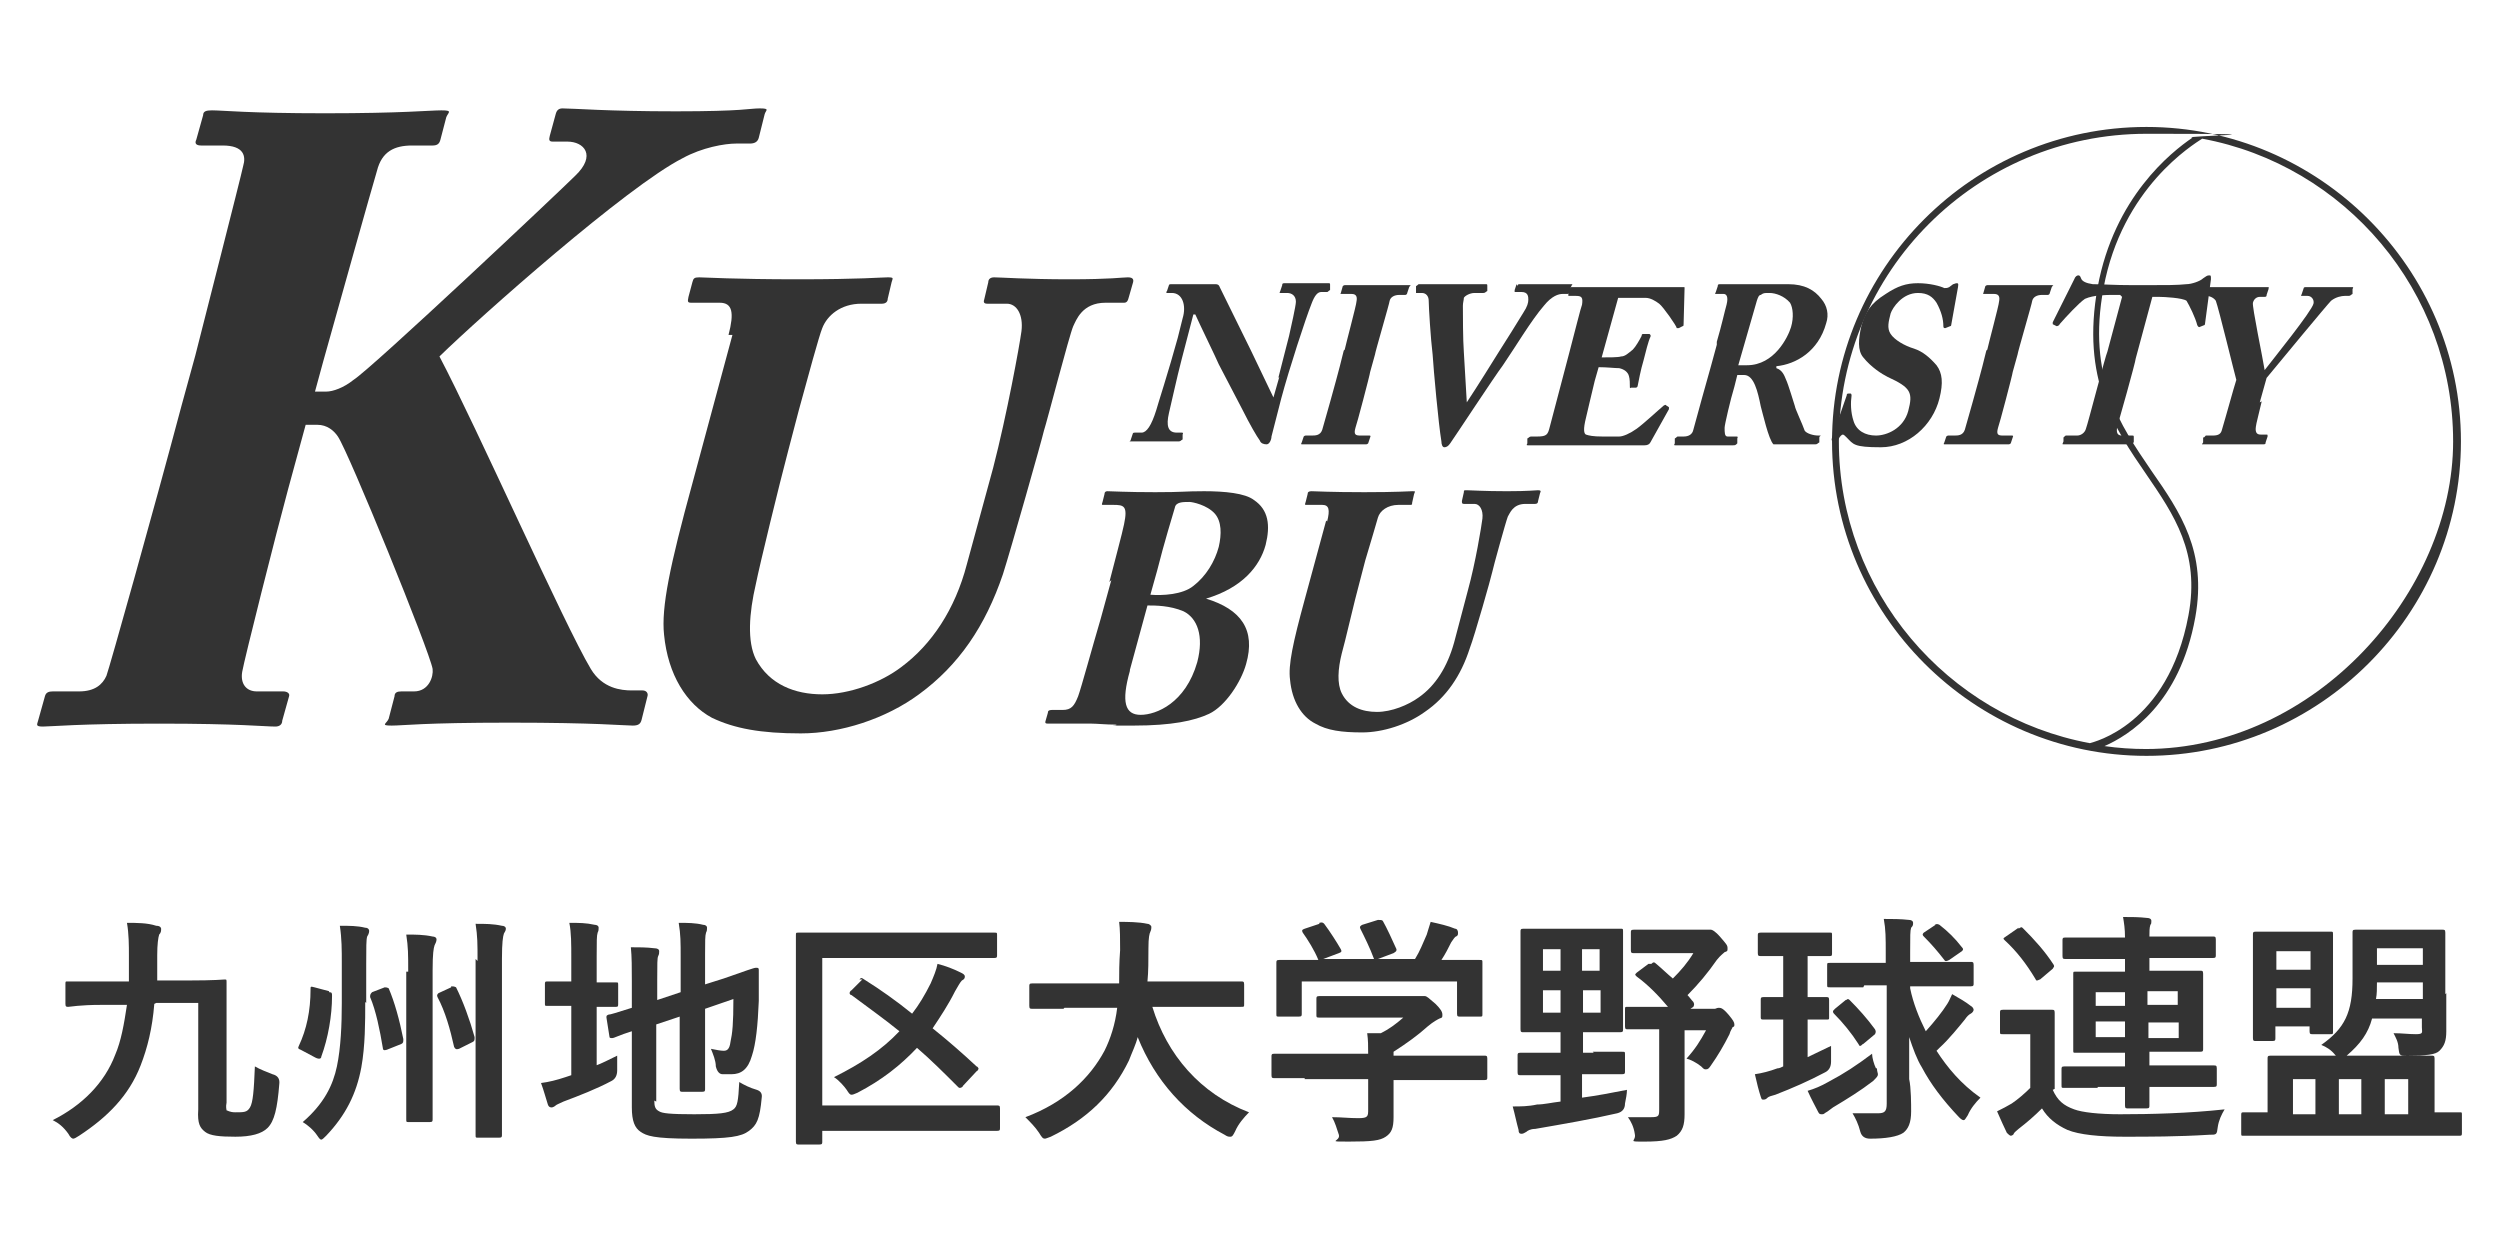 <?xml version="1.0" encoding="UTF-8"?>
<svg xmlns="http://www.w3.org/2000/svg" version="1.1" viewBox="0 0 256 128">
  <defs>
    <style>
      .st0 {
        fill: #333;
      }
    </style>
  </defs>
  <g>
    <path class="st0" d="M31.9,40.1h1.5c.7,0,1.8-.4,2.8-1.2,1.9-1.2,21.2-19.4,22.7-20.9,2.2-2.1.9-3.5-.8-3.5h-1.5c-.4,0-.4-.2-.3-.6l.6-2.2c.1-.4.3-.6.7-.6,1.1,0,4.6.3,11.6.3s7.5-.3,8.6-.3.6.2.5.6l-.6,2.4c-.1.4-.4.6-.9.6h-1.4c-1.2,0-3.5.4-5.5,1.5-5.7,2.9-20.7,16.2-24.9,20.3,3.8,7.2,12.8,27.5,15.5,32,1.2,2,3.1,2.2,4.2,2.2h1.1c.4,0,.6.3.5.6l-.6,2.4c-.1.4-.3.6-.9.6-.9,0-3.7-.3-12.6-.3s-10.9.3-12.1.3-.5-.2-.3-.7l.6-2.3c0-.4.3-.5.7-.5h1.3c1.5,0,2-1.5,1.9-2.3-.3-1.8-8.6-22.2-9.7-23.8-.4-.6-1.1-1.2-2.1-1.2h-1.2l-1.8,6.6c-1.2,4.4-4.5,17.5-4.7,18.7-.2,1.2.4,2,1.5,2h2.7c.4,0,.7.2.6.5l-.7,2.5c0,.4-.3.6-.7.6-1.1,0-3.7-.3-11.9-.3s-11.1.3-11.9.3-.6-.2-.5-.6l.7-2.5c.1-.4.4-.5.8-.5h2.7c1.6,0,2.4-.7,2.8-1.6.3-.8,4.8-16.8,7.7-27.7l1.4-5.1c.4-1.6,4.7-18.4,4.9-19.4.3-1,.1-2.1-2.1-2.1h-2.2c-.5,0-.7-.2-.5-.6l.7-2.5c0-.4.3-.5.9-.5,1.1,0,3.7.3,11.6.3s10.7-.3,11.9-.3.7.2.5.7l-.6,2.3c-.1.4-.3.6-.8.6h-2.1c-1.8,0-3.1.6-3.6,2.6-.4,1.3-4.3,15.2-5.5,19.5,0,0-.9,3.3-.9,3.3Z"/>
    <path class="st0" d="M74.6,34.3c.6-2.3.4-3.3-.9-3.3h-2.9c-.4,0-.4-.1-.3-.6l.4-1.5c.1-.4.2-.5.7-.5s3.6.2,10.1.2,8.5-.2,9.2-.2.5.1.4.5l-.4,1.7c0,.3-.2.5-.6.5h-2.1c-2.1,0-3.5,1.2-4,2.5-.3.7-1.5,5.1-2.4,8.4l-1.1,4.2c-.9,3.4-2.9,11.6-3.3,13.6-.7,3-.9,5.9,0,7.7,1.4,2.6,4,3.6,6.8,3.6s6-1.2,8.1-2.8c3.1-2.3,5.5-5.9,6.7-10.5l2.7-9.9c1.4-5.4,2.7-12.5,2.9-14,.2-1.7-.5-2.8-1.5-2.8h-2c-.4,0-.4-.2-.3-.5l.4-1.7c0-.3.2-.5.6-.5.6,0,3.4.2,7.7.2s5.4-.2,6-.2.6.3.5.6l-.4,1.4c-.1.4-.2.6-.5.6h-1.9c-2.4,0-3,1.8-3.3,2.4-.4.9-2.7,9.8-3,10.7-.2.9-3.4,12.2-4.2,14.7-1.8,5.3-4.5,9.3-8.6,12.3-3.4,2.5-8,4-12.1,4s-6.8-.5-9.1-1.6c-2.6-1.4-4.5-4.4-4.9-8.5-.3-2.8.6-7.1,2.9-15.5,0,0,4.1-15.2,4.1-15.2Z"/>
    <path class="st0" d="M135.9,53.4c.3-1.2.2-1.7-.5-1.7h-1.6c-.2,0-.2,0-.1-.3l.2-.8c0-.2.1-.3.4-.3s1.9.1,5.4.1,4.5-.1,4.9-.1.3,0,.2.3l-.2.9c0,.2,0,.2-.3.2h-1.1c-1.1,0-1.9.6-2.1,1.3-.1.4-.8,2.7-1.3,4.4l-.6,2.3c-.5,1.8-1.5,6.2-1.8,7.2-.4,1.6-.5,3.1,0,4.1.7,1.4,2.1,1.9,3.6,1.9s3.2-.7,4.3-1.5c1.7-1.2,2.9-3.1,3.6-5.6l1.4-5.3c.8-2.9,1.4-6.6,1.5-7.4.1-.9-.3-1.5-.8-1.5h-1.1c-.2,0-.2-.1-.2-.3l.2-.9c0-.2,0-.2.3-.2.3,0,1.8.1,4.1.1s2.9-.1,3.2-.1.3.1.2.3l-.2.8c0,.2-.1.3-.3.3h-1c-1.3,0-1.6,1-1.8,1.3-.2.5-1.5,5.2-1.6,5.7-.1.5-1.8,6.5-2.3,7.8-.9,2.8-2.4,5-4.6,6.5-1.8,1.3-4.3,2.1-6.4,2.1s-3.6-.2-4.8-.9c-1.4-.7-2.4-2.3-2.6-4.5-.2-1.5.3-3.8,1.5-8.2,0,0,2.2-8.1,2.2-8.1Z"/>
    <path class="st0" d="M113.6,59.6c.3-1.2,1.4-5.3,1.5-5.9.4-1.9,0-2-1.1-2h-1c-.2,0-.2,0-.1-.3l.2-.8c0-.2.1-.3.3-.3.4,0,1.9.1,4.9.1s2.9-.1,5-.1,4.2.2,5.1.9c1.5,1,1.7,2.6,1.2,4.6-.6,2.2-2.4,4.4-6.1,5.5h0c3.6,1.1,5.1,3.2,4.1,6.7-.5,1.8-2.1,4.3-3.8,5.1-1.5.7-3.8,1.2-7.7,1.2s-1.1,0-1.9-.1c-.9,0-1.9-.1-2.4-.1-1.6,0-2.6,0-3.3,0-.7,0-1,0-1.2,0-.3,0-.3-.1-.2-.4l.2-.7c0-.2.1-.3.4-.3h1.1c.9,0,1.2-.4,1.6-1.4.3-.8,1.5-5.2,2.3-7.9,0,0,1.1-4,1.1-4ZM115.7,68.7c-.9,3.2-.5,4.5,1.1,4.5s4.6-1.2,5.8-5.4c.7-2.7,0-4.5-1.4-5.2-1.4-.6-2.9-.6-3.7-.6l-1.8,6.6ZM117.8,60.9c1.2.1,3.3,0,4.4-.9,1.3-1,2.2-2.5,2.6-4,.3-1.3.3-2.6-.4-3.4-.8-.9-2.3-1.2-2.6-1.2-.7,0-1.4,0-1.5.6-.2.7-1.1,3.6-1.8,6.4,0,0-.7,2.5-.7,2.5Z"/>
    <path class="st0" d="M130.9,38.7c.5-2,.8-3.1,1.1-4.3.2-.9.7-3.1.7-3.5,0-.6-.4-.9-.9-.9h-.7c-.1,0-.1,0,0-.2l.2-.6c0-.1,0-.2.2-.2s.9,0,2.5,0,1.8,0,2,0,.2,0,.2.2v.5c-.2.1-.2.2-.3.2h-.6c-.4,0-.7.4-1,1.2-.6,1.5-2.3,6.7-3.1,9.7l-1,3.9c0,.3-.2.8-.5.8s-.6-.1-.7-.4c-.3-.4-1-1.6-1.8-3.2l-2.4-4.6c-.2-.5-2.1-4.4-2.4-5.1h-.2l-1.2,4.6c-.5,1.9-1.1,4.7-1.3,5.5-.3,1.3-.1,2,.8,2h.5c.1,0,.2,0,.1.2v.5c-.2.1-.2.2-.4.2-.2,0-1.5,0-2.5,0s-2.1,0-2.4,0,0,0,0-.2l.2-.6c0,0,0-.1.2-.1h.7c.5,0,1-.7,1.5-2.3.1-.4,1.3-4.1,2.2-7.4l.5-2c.4-1.3,0-2.6-1.1-2.6h-.5c-.1,0-.1-.1,0-.2l.2-.6c0,0,0-.1.2-.1s.3,0,.7,0c.4,0,1.1,0,2.2,0s1.4,0,1.6,0,.4,0,.5.3l3.2,6.5,2.3,4.8h0l.6-2.1h0Z"/>
    <path class="st0" d="M137.7,35.8c.1-.5,1.2-4.6,1.2-4.9.1-.5,0-.8-.5-.8h-1c-.1,0-.2,0-.1-.1l.2-.7c0,0,.1-.1.2-.1.3,0,1.3,0,3.4,0s2.9,0,3.2,0,.1,0,0,.2l-.2.6c0,.1-.1.2-.2.2h-.6c-.5,0-.9.2-1,.6,0,.2-1.5,5.3-1.5,5.5l-.5,1.8c0,.2-1.4,5.5-1.5,5.7-.2.7,0,.8.5.8h.9c.1,0,.2,0,.1.2l-.2.6c0,0-.1.1-.2.1-.3,0-1.1,0-3.1,0s-3.2,0-3.4,0-.2,0-.1-.2l.2-.6c0,0,.1-.1.2-.1h.6c.4,0,.9,0,1.1-.6.1-.3,1.5-5.3,1.8-6.5,0,0,.4-1.6.4-1.6Z"/>
    <path class="st0" d="M155.4,29.3c0-.1,0-.2.2-.2.2,0,1.1,0,2.6,0s2.5,0,2.7,0,.1,0,0,.2l-.2.6c0,0,0,.2-.2.2h-.5c-.4,0-1.1.2-1.9,1.2-1.3,1.5-2.9,4.2-4.2,6.1-.9,1.2-4.9,7.3-5.4,8-.2.3-.4.4-.6.4s-.3-.3-.3-.6c-.3-1.8-.8-7.3-.9-8.9-.2-1.6-.4-4.9-.4-5.5,0-.5-.3-.8-.7-.8h-.6c0,0,0-.1,0-.2v-.5c.2-.1.2-.2.3-.2.2,0,.9,0,3.4,0s3.2,0,3.4,0,.2,0,.2.2v.5c-.2.1-.2.2-.4.2h-.9c-.5,0-1,.3-1.1.5,0,.2-.1.5-.1.8,0,.8,0,3.5.1,4.8l.3,5.1h0c1-1.5,2.8-4.4,3.3-5.2.7-1.1,1.9-3,2.5-4,.4-.6.5-1,.5-1.3,0-.3,0-.8-.7-.8h-.7c0,0,0,0,0-.2,0,0,.2-.6.2-.6Z"/>
    <path class="st0" d="M163.8,36.6c1,0,1.9,0,2.2-.1.4,0,.7-.3,1.2-.7.3-.3.7-1,.9-1.4,0-.2.1-.2.2-.2h.6c0,0,.2.1.1.3-.2.4-.5,1.6-.7,2.4-.3,1-.5,2.1-.6,2.6,0,.1-.1.2-.2.2h-.5c0,.1-.1,0-.1,0,0-.4,0-.9-.1-1.2-.1-.4-.5-.7-1-.8-.5,0-1.2-.1-2.1-.1l-.4,1.4c-.3,1.2-.8,3.4-.9,3.8-.3,1.2-.2,1.6,0,1.7.3.1.7.2,1.7.2s1.3,0,1.7,0c.4,0,1.1-.3,1.8-.8.7-.5,2.2-1.9,2.8-2.4.1,0,.2-.1.2,0l.3.2c0,0,0,.1,0,.2l-1.9,3.4c-.1.2-.3.3-.6.3s-.6,0-1.9,0c-1.4,0-3.6,0-7.3,0s-1.4,0-1.8,0c-.5,0-.7,0-.9,0s-.2,0-.1-.2v-.5c.2-.1.2-.2.4-.2h.6c1,0,1.1-.2,1.3-1l2-7.6c.5-1.9,1.2-4.7,1.3-4.9.1-.7,0-.9-.6-.9h-.8c0,0,0,0,0-.2v-.5c.2,0,.2-.2.3-.2.5,0,1.2,0,3.1,0h7.5c.3,0,.8,0,.9,0s.1,0,.1.1c0,.3-.1,3.4-.1,3.7,0,.1,0,.2-.1.2l-.4.2c0,0-.2,0-.2,0,0-.2-1.4-2.2-1.8-2.5-.4-.3-.9-.6-1.4-.6h-2.8c0,0-1.8,6.5-1.8,6.5Z"/>
    <path class="st0" d="M175.8,35c.5-1.7.8-3.1,1-3.8.2-.8,0-1.1-.3-1.1h-.8c-.1,0-.1,0,0-.2l.2-.6c0-.1,0-.2.2-.2.2,0,.8,0,3.1,0s3.1,0,3.9,0c1.7,0,2.7.6,3.4,1.5.6.7.8,1.6.5,2.5-.8,2.9-3.1,4.2-5.1,4.4v.2c.6.2.8.7,1,1.2.2.4.8,2.4.9,2.7,0,.2.8,1.9,1,2.5.2.3.9.5,1.4.5s.1,0,.1.2v.5c-.2.1-.2.2-.4.2s-.7,0-2.3,0-1.4,0-2,0c-.5-.5-1.1-3.2-1.3-3.9-.3-1.5-.7-3.2-1.7-3.2h-.7l-.3,1.2c-.4,1.3-1,3.9-1,4.2,0,.5,0,.9.3.9h.9c.1,0,.2,0,.1.2v.5c-.2.2-.2.2-.5.2s-.5,0-2.8,0-2.8,0-3,0-.2,0-.1-.2v-.5c.2-.1.2-.2.3-.2h.6c.5,0,.9-.2,1-.7.6-2.2,1.2-4.4,1.8-6.5,0,0,.6-2.2.6-2.2ZM178.1,37.4c.4,0,.7,0,.8,0,2.8,0,4.2-2.9,4.5-3.9.3-1,.2-2-.1-2.5-.6-.7-1.5-1-2.1-1s-.6,0-.9.2c-.2,0-.3.3-.4.6,0,0-1.9,6.6-1.9,6.6Z"/>
    <path class="st0" d="M189.5,40.3c0,0,.1,0,.1.2-.1.7-.1,1.7.2,2.6.3,1,1.2,1.5,2.3,1.5s2.8-.7,3.3-2.5c.5-1.9.3-2.4-2.1-3.5-.6-.3-1.7-1-2.5-2-.6-.7-.5-1.9-.2-3.2.4-1.4.9-2.3,2.5-3.3,1.2-.8,2.1-1.1,3.3-1.1s2.3.3,2.7.5c.2,0,.3,0,.5-.1l.4-.3c.1,0,.2-.1.4-.1s.1.3.1.4l-.7,3.9c0,0,0,.1-.1.1l-.5.2c-.1,0-.2,0-.2-.2,0-.7-.2-1.5-.7-2.4-.4-.6-.9-1-1.9-1-1.6,0-2.6,1.5-2.8,2.1-.2.8-.4,1.5,0,2.1.4.6,1.4,1.2,2.4,1.5.9.3,1.6.9,2.3,1.7.6.8.7,1.8.3,3.4-.7,2.8-3.2,5-6,5s-2.8-.3-3.5-1c-.2-.2-.3-.3-.4-.3s-.3.2-.4.4c-.2.3-.3.3-.5.3-.2,0-.3-.1-.2-.4l1.5-4.3c0-.2.1-.2.2-.2,0,0,.5,0,.5,0Z"/>
    <path class="st0" d="M203.5,35.8c.1-.5,1.2-4.6,1.2-4.9.1-.5,0-.8-.5-.8h-1c-.1,0-.2,0-.1-.1l.2-.7c0,0,.1-.1.2-.1.3,0,1.3,0,3.4,0s2.9,0,3.2,0,.1,0,0,.2l-.2.6c0,.1-.1.2-.2.2h-.6c-.5,0-.9.2-1,.6,0,.2-1.5,5.3-1.5,5.5l-.5,1.8c0,.2-1.4,5.5-1.5,5.7-.2.7,0,.8.5.8h.9c.1,0,.2,0,.1.2l-.2.6c0,0-.1.1-.2.1-.3,0-1.1,0-3.1,0s-3.2,0-3.4,0-.2,0-.1-.2l.2-.6c0,0,.1-.1.2-.1h.6c.4,0,.9,0,1.1-.6.1-.3,1.5-5.3,1.8-6.5l.4-1.6Z"/>
    <path class="st0" d="M217.1,30.2h-.7c-.7,0-2,0-2.9.4-.6.4-1.9,1.8-2.6,2.6,0,.1-.2.2-.3.2l-.4-.2c0,0,0-.1,0-.2.5-1,2-4,2.2-4.4.1-.3.3-.4.4-.4s.2,0,.3.3c.1.3.5.5,1.2.6,1.1,0,2,.1,4.2.1h1.2c2.3,0,3.2,0,4.2-.1.5,0,1.4-.3,1.7-.6.3-.2.4-.3.6-.3s.2,0,.2.4l-.6,4.5c0,0,0,.2-.1.2l-.5.2c0,0-.1,0-.2-.2-.2-.8-.8-2-1.1-2.5-.4-.3-2.3-.4-2.8-.4h-.7l-1.7,6.3c0,.3-1.8,6.7-1.9,7-.1.6,0,.9.5.9h1c.2,0,.2,0,.2.2v.5c-.2.1-.2.2-.4.2s-.9,0-3.2,0-3.2,0-3.5,0-.2,0-.1-.3v-.4c.2-.2.2-.2.3-.2h1.1c.4,0,.8-.3.9-.7.2-.5,2-7.5,2.2-7.9,0,0,1.5-5.6,1.5-5.6Z"/>
    <path class="st0" d="M231.6,41.1c-.2.9-.6,2.4-.6,2.6-.1.7.2.8.5.8h.6c.1,0,.1,0,.1.2l-.2.6c0,.1,0,.2-.2.2-.3,0-1.1,0-3.1,0s-2.9,0-3.1,0-.1,0,0-.2v-.5c.2,0,.2-.2.3-.2h.7c.6,0,.8-.2.9-.5.1-.3.6-2.1,1.2-4.2l.3-1c-.2-.7-1.8-7.3-2.1-8.1-.2-.3-.6-.5-1-.5h-.3c-.1,0-.1,0-.1-.2l.2-.6c0,0,0-.1.2-.1.2,0,1.2,0,3.1,0s3,0,3.2,0,.1,0,.1.2l-.2.6c0,.1,0,.2-.2.2h-.5c-.3,0-.6.2-.7.6-.1.4,1,5.6,1.2,6.9,1-1.3,4.8-6,5-6.8.1-.4-.2-.8-.6-.8h-.6c-.1,0-.1,0,0-.2l.2-.6c0,0,0-.1.2-.1.2,0,1.1,0,2.6,0s1.9,0,2.1,0,.2,0,.1.2v.5c-.2.1-.2.2-.4.2h-.4c-.3,0-.9.1-1.4.5-.4.4-5.2,6.2-6.6,7.9l-.7,2.5Z"/>
    <path class="st0" d="M219.8,13c-17.8,0-32.2,14.5-32.2,32.2s14.5,32.2,32.2,32.2,32.2-14.5,32.2-32.2-14.5-32.2-32.2-32.2ZM188.3,45.2c0-17.4,14.1-31.5,31.5-31.5s3.2.2,4.7.4c-2.2,1.5-8,6.1-9.7,15.3-1.7,9.4,1.7,14.4,5,19.2,2.8,4.1,5.5,8,4.3,14.4-2.1,11.3-9.8,13-10.1,13.1-14.6-2.7-25.7-15.6-25.7-30.9ZM219.8,76.7c-1.5,0-2.9-.1-4.3-.3,2.5-1.1,7.7-4.3,9.3-13.2,1.2-6.7-1.5-10.7-4.5-15-3.2-4.7-6.6-9.6-4.9-18.7,1.9-10.3,9.2-14.7,10.1-15.3,14.6,2.7,25.7,15.6,25.7,31s-14.1,31.5-31.5,31.5Z"/>
  </g>
  <g>
    <path class="st0" d="M15.8,102.8c-.2,2.5-.7,4.5-1.4,6.3-1.2,3.1-3.4,5.3-6.3,7.2-.3.2-.5.3-.6.3s-.3-.1-.5-.5c-.5-.7-1-1.1-1.6-1.4,3-1.5,5.3-3.8,6.4-6.7.6-1.4.9-3.1,1.2-5.1h-2.6c-2.3,0-3.2.2-3.4.2s-.3,0-.3-.3v-2c0-.3,0-.3.2-.3s1.1,0,3.4,0h2.9c0-.9,0-1.8,0-2.7s0-2.2-.2-3.3c1,0,2.1,0,3,.3.4,0,.5.2.5.3,0,.2,0,.4-.2.6-.1.3-.2,1-.2,2.1,0,.9,0,1.8,0,2.6h3.2c2.7,0,3.6-.1,3.7-.1.2,0,.2,0,.2.3,0,.7,0,1.6,0,2.4v9.9c-.1.5,0,.7,0,.8.1,0,.3.2.9.2.9,0,1.2,0,1.5-.5.3-.5.4-1.7.5-4.2.5.3,1.3.6,1.8.8q.8.2.7,1c-.2,2.5-.5,3.8-1.2,4.5-.6.6-1.7.9-3.3.9s-2.6-.1-3.1-.5c-.5-.4-.8-.8-.7-2.3v-10.9c.1,0-4.3,0-4.3,0Z"/>
    <path class="st0" d="M33.7,101.6c.3,0,.3.1.3.4,0,2-.4,4.3-1.1,6.2,0,.2-.2.3-.6.1l-1.5-.8c-.3-.1-.3-.2-.2-.4.8-1.7,1.2-3.6,1.2-5.8,0-.3,0-.3.4-.2l1.5.4ZM37.4,102.6c0,2,0,4.5-.4,6.7-.5,2.7-1.6,4.9-3.6,7-.2.2-.4.4-.5.4s-.2-.1-.4-.4c-.4-.6-1-1.1-1.5-1.4,2.2-1.9,3.1-3.8,3.5-5.7.4-1.9.5-4.3.5-6.5v-4.1c0-1.3,0-2.5-.2-3.8,1,0,1.8,0,2.6.2.3,0,.4.2.4.3s0,.3-.2.6c-.1.3-.1,1.1-.1,2.8v4ZM39.3,101.1c.2,0,.3,0,.5.1.6,1.4,1.1,3.2,1.5,5.2,0,.3,0,.4-.2.5l-1.5.6c-.3.1-.4,0-.4-.2-.3-1.8-.7-3.8-1.3-5.2,0-.2,0-.3.2-.5l1.3-.5ZM41.8,99.5c0-1.8,0-2.5-.2-3.8.9,0,1.8,0,2.7.2.2,0,.4.1.4.3,0,.2-.1.4-.2.6-.1.3-.2.8-.2,2.6v11.3c0,2.5,0,3.7,0,3.9,0,.2,0,.3-.3.3h-2.1c-.3,0-.3,0-.3-.3s0-1.3,0-3.8v-11.3ZM46.2,101c.2,0,.3,0,.5.1.7,1.4,1.4,3.3,1.9,5.1,0,.3,0,.4-.2.5l-1.4.7c-.3.1-.4,0-.5-.2-.4-1.8-.9-3.6-1.7-5.1-.1-.2,0-.3.1-.4l1.3-.6ZM48.9,98.4c0-1.8,0-2.5-.2-3.8,1,0,1.8,0,2.7.2.2,0,.4.1.4.3s-.1.3-.2.5c-.1.3-.2.9-.2,2.6v13.8c0,2.7,0,4,0,4.2,0,.2,0,.3-.3.3h-2.1c-.3,0-.3,0-.3-.3s0-1.5,0-4.2v-13.8Z"/>
    <path class="st0" d="M60.8,109.2c.8-.3,1.6-.7,2.4-1.1,0,.4,0,1,0,1.5q0,.8-.6,1.1c-1.5.8-3.3,1.5-4.9,2.1-.4.2-.7.3-.8.4s-.3.2-.4.2-.3,0-.4-.3c-.2-.6-.4-1.4-.7-2.2.8-.1,1.6-.3,2.5-.6l.6-.2v-7.1h-.2c-1.6,0-2.1,0-2.3,0-.2,0-.2,0-.2-.3v-1.9c0-.2,0-.3.2-.3s.6,0,2.3,0h.2v-2.3c0-1.6,0-2.7-.2-3.7,1,0,1.7,0,2.6.2.2,0,.4.1.4.3s0,.3-.1.5c-.1.3-.1.9-.1,2.4v2.7c1.4,0,1.9,0,2,0,.2,0,.2,0,.2.3v1.9c0,.2,0,.3-.2.3s-.6,0-2,0v6.1ZM67,112.7c0,.6.1.9.5,1.1.3.2,1.1.3,3.6.3s3.5-.1,4-.5c.4-.3.5-.8.6-2.8.5.3,1.1.6,1.8.8q.6.2.5.8c-.2,2.2-.5,2.8-1.3,3.4-.8.6-2,.8-5.9.8s-4.6-.3-5.2-.7c-.6-.4-.9-1.1-.9-2.5v-7.8c-1.3.4-1.8.7-2,.7-.2,0-.3,0-.3-.2l-.3-1.9c0-.2,0-.2.2-.3.2,0,.8-.2,2.4-.7v-2.7c0-1.4,0-2.5-.1-3.5.8,0,1.6,0,2.4.1.3,0,.5.1.5.3,0,.2,0,.3-.1.5-.1.2-.1.8-.1,2.4v2.1l2.4-.8v-3.6c0-1.5,0-2.3-.2-3.5.9,0,1.7,0,2.5.2.2,0,.4.1.4.3s0,.3-.1.5c-.1.3-.1.9-.1,2.2v3.1l1.9-.6c2.3-.8,3.1-1.1,3.3-1.1s.3,0,.3.2v3.2c-.1,2.5-.3,4.4-.7,5.6-.4,1.4-1.1,1.9-2.1,1.9s-.6,0-.9,0q-.5,0-.7-.8c0-.6-.3-1.3-.5-1.8.5.1,1,.2,1.3.2s.6-.1.7-.9c.2-.9.3-1.9.3-4.4l-2.9,1v4.3c0,2.5,0,3.7,0,3.9,0,.2,0,.3-.3.3h-2c-.2,0-.3,0-.3-.3s0-1.4,0-3.9v-3.5l-2.4.8v7.9Z"/>
    <path class="st0" d="M84.2,113.2h14.5c2.4,0,3.3,0,3.4,0,.2,0,.3,0,.3.3v2c0,.2,0,.3-.3.3s-1,0-3.4,0h-14.5v1.1c0,.2,0,.3-.3.3h-2.1c-.2,0-.3,0-.3-.3s0-1.8,0-5.2v-10.7c0-3.4,0-5.1,0-5.2,0-.3,0-.3.3-.3s1,0,3.3,0h13.4c2.3,0,3.1,0,3.3,0,.3,0,.3,0,.3.3v2c0,.2,0,.3-.3.3s-.9,0-3.3,0h-14.3v15.5ZM88,100.3c.2-.2.2-.2.5,0,1.6,1,3.3,2.2,4.9,3.5.7-.9,1.3-1.9,1.9-3.1.3-.7.6-1.4.7-2,.8.2,1.6.5,2.4.9.2.1.4.2.4.4s-.1.3-.3.4c-.2.2-.4.6-.7,1.1-.7,1.4-1.5,2.6-2.3,3.8,1.5,1.2,3,2.5,4.5,3.9.1,0,.2.2.2.2s0,.2-.2.3l-1.4,1.5c0,.1-.2.2-.3.2s-.1,0-.2-.1c-1.4-1.4-2.8-2.8-4.2-4-1.7,1.8-3.6,3.3-6.1,4.6-.3.1-.4.2-.6.2s-.3-.2-.5-.5-.8-1-1.3-1.3c2.8-1.4,4.9-2.8,6.7-4.7-1.6-1.3-3.3-2.5-4.9-3.7-.1,0-.2-.1-.2-.2,0,0,0-.2.2-.3l1.1-1.1Z"/>
    <path class="st0" d="M108.9,103.3c-2.2,0-3,0-3.2,0-.2,0-.3,0-.3-.3v-2c0-.2,0-.3.3-.3s.9,0,3.2,0h5.7c0-1,0-2.1.1-3.4,0-1.2,0-2.1-.1-2.9.8,0,2,0,2.9.2.2,0,.4.2.4.3s0,.3-.1.5c-.1.2-.2.6-.2,1.7,0,1.2,0,2.4-.1,3.4h6.4c2.2,0,3,0,3.2,0,.2,0,.3,0,.3.3v2c0,.3,0,.3-.3.3s-.9,0-3.2,0h-5.9c1.5,4.9,4.9,8.9,9.9,10.8-.5.5-1.1,1.2-1.4,1.9-.2.4-.3.6-.5.6s-.3,0-.6-.2c-4-2.1-7.1-5.5-8.9-10-.2.8-.6,1.6-.9,2.4-1.7,3.5-4.3,6-8,7.8-.3.1-.5.2-.6.2-.2,0-.3-.1-.6-.6-.4-.6-.9-1.1-1.4-1.6,4-1.5,6.6-4,8.1-6.8.6-1.2,1.1-2.7,1.3-4.4h-5.4Z"/>
    <path class="st0" d="M133.6,110.4c-2.2,0-3,0-3.1,0-.2,0-.3,0-.3-.3v-1.9c0-.2,0-.3.3-.3s.9,0,3.1,0h6.5c0-.8,0-1.4-.1-2.1h1.4c.8-.4,1.5-.9,2.3-1.6h-5.4c-2.3,0-3.1,0-3.2,0-.2,0-.3,0-.3-.2v-1.7c0-.2,0-.3.3-.3s.9,0,3.2,0h6.7c.3,0,.5,0,.6,0,.1,0,.2,0,.3,0,.2,0,.4.2,1.1.8.5.5.7.8.7,1.1s0,.3-.3.4c-.2.1-.6.3-1.2.8-1,.9-2.1,1.7-3.5,2.6v.4h6.2c2.2,0,3,0,3.1,0,.2,0,.3,0,.3.3v1.9c0,.2,0,.3-.3.3s-.9,0-3.1,0h-6.2v1.6c0,.6,0,1.5,0,2.2,0,1.1-.2,1.6-.8,2-.6.4-1.4.5-3.8.5s-.8,0-1-.7c-.2-.6-.4-1.3-.7-1.8,1,0,1.7.1,2.7.1s1-.2,1-.9v-3.1h-6.5ZM135.1,94.5c.3-.1.4,0,.5.1.6.8,1.3,1.9,1.7,2.6.1.2.1.3-.2.4l-1.6.6h5.2c-.4-1.1-1-2.3-1.4-3.1-.1-.2,0-.3.2-.4l1.6-.5c.3,0,.4,0,.5.1.4.7,1,2,1.4,2.9,0,.2,0,.2-.3.4l-1.6.6h3.8c.5-.8.8-1.6,1.2-2.5.1-.3.2-.7.4-1.3.9.2,1.8.4,2.5.7.2,0,.3.2.3.4s0,.3-.2.4c-.1,0-.3.3-.5.6-.3.6-.6,1.2-1,1.8h.6c2.3,0,3.1,0,3.3,0,.3,0,.3,0,.3.3s0,.6,0,1.3v1.1c0,2.2,0,2.6,0,2.8,0,.3,0,.3-.3.3h-2c-.2,0-.3,0-.3-.3v-3.3h-15.9v3.3c0,.2,0,.3-.3.3h-2c-.3,0-.3,0-.3-.3s0-.6,0-2.8v-.9c0-.9,0-1.4,0-1.5,0-.2,0-.3.3-.3s1,0,3.3,0h.7c-.4-1-1.1-2.1-1.6-2.8-.1-.2-.1-.3.2-.4l1.5-.5Z"/>
    <path class="st0" d="M163.1,107.7c2.1,0,2.8,0,3,0,.3,0,.3,0,.3.3v1.7c0,.2,0,.3-.3.3s-.8,0-3,0h-1.1v2.4c1.5-.2,3.1-.5,4.6-.8,0,.4-.1.9-.2,1.4q0,.8-.8,1c-2.6.6-5.5,1.1-8.4,1.6-.5,0-.8.2-.9.3-.2.1-.3.2-.5.2s-.3-.1-.3-.4c-.2-.7-.4-1.7-.6-2.4.8,0,1.6,0,2.5-.2.7,0,1.5-.2,2.4-.3v-2.7h-1.1c-2.1,0-2.8,0-3,0-.2,0-.3,0-.3-.3v-1.7c0-.2,0-.3.3-.3s.9,0,3,0h1.1v-2.1h-.9c-2,0-2.7,0-2.9,0-.2,0-.3,0-.3-.3s0-.9,0-2.6v-4.8c0-1.7,0-2.4,0-2.6,0-.2,0-.3.3-.3s.9,0,2.9,0h4.1c2,0,2.7,0,2.9,0,.3,0,.3,0,.3.3s0,.9,0,2.6v4.8c0,1.7,0,2.4,0,2.6,0,.2,0,.3-.3.3s-.8,0-2.9,0h-.9v2.1h1.1ZM159.8,99.4v-2.2h-1.8v2.2h1.8ZM159.8,103.7v-2.3h-1.8v2.3h1.8ZM162,97.2v2.2h1.8v-2.2h-1.8ZM163.9,101.4h-1.8v2.3h1.8v-2.3ZM169.1,98.7c.2-.2.3-.2.5,0,.6.5,1.1,1,1.7,1.5.8-.8,1.5-1.6,2.1-2.6h-3.3c-2,0-2.6,0-2.8,0-.2,0-.3,0-.3-.3v-1.8c0-.2,0-.3.3-.3s.8,0,2.8,0h4.2c.3,0,.5,0,.6,0,.1,0,.2,0,.3,0s.4.1,1,.8.7.8.7,1.1,0,.3-.3.4c-.2.2-.4.3-.8.8-.9,1.3-1.9,2.5-3,3.6.2.2.4.5.6.7.1.2.1.3,0,.5l-.3.2h2.1c.2,0,.3,0,.4,0,.1,0,.2-.1.4-.1.2,0,.4,0,1,.7.5.6.6.8.6,1s0,.2-.2.3c0,.1-.2.3-.3.7-.6,1.2-1.2,2.2-1.9,3.2-.2.3-.3.4-.5.4s-.2,0-.5-.3c-.5-.4-1.1-.7-1.5-.8.9-1,1.4-1.8,2-2.9h-2.2v5.7c0,1.1,0,2.2,0,2.9,0,1.1-.2,1.7-.8,2.2-.6.4-1.4.6-3.3.6s-.8,0-1-.8c-.1-.7-.4-1.3-.7-1.7.8,0,1.4,0,2.3,0s.9-.1.9-.9v-8.1h-.2c-2.1,0-2.8,0-3,0-.2,0-.3,0-.3-.3v-1.7c0-.3,0-.3.3-.3s.8,0,3,0h1.1c-1-1.2-2.1-2.3-3.2-3.1-.2-.2-.2-.2,0-.4l1.2-.9Z"/>
    <path class="st0" d="M185,108.3c.8-.4,1.7-.8,2.5-1.2,0,.5,0,1,0,1.6q0,.8-.6,1.1c-1.7.9-3.3,1.6-5.1,2.3-.4.1-.7.2-.8.3-.1.1-.2.2-.4.2s-.2,0-.3-.3c-.2-.6-.4-1.4-.6-2.3.7-.1,1.5-.3,2.3-.6.2,0,.4-.1.6-.2v-4.8c-1.4,0-1.9,0-2,0-.2,0-.3,0-.3-.2v-1.8c0-.2,0-.3.3-.3s.6,0,2,0v-4.2c-1.6,0-2.1,0-2.3,0-.2,0-.3,0-.3-.3v-1.8c0-.2,0-.3.3-.3s.6,0,2.3,0h2.5c1.6,0,2.1,0,2.3,0,.2,0,.2,0,.2.3v1.8c0,.2,0,.3-.2.3s-.6,0-2.3,0v4.2c1.3,0,1.7,0,1.9,0,.2,0,.3,0,.3.3v1.8c0,.2,0,.2-.3.2s-.6,0-1.9,0v3.9ZM192.2,109.4c0,.3.1.5.1.6,0,.2-.1.3-.5.7-1.3,1-2.6,1.8-4.1,2.7-.3.2-.5.4-.7.5s-.2.2-.4.2-.3,0-.4-.2c-.3-.6-.7-1.3-1.1-2.2.7-.2,1.4-.5,2.1-.9,1.7-.9,2.9-1.7,4.5-2.9,0,.4.2,1.1.4,1.5ZM190.8,101.1c-2.4,0-3.2,0-3.4,0-.3,0-.3,0-.3-.3v-1.9c0-.3,0-.3.3-.3s.9,0,3.4,0h2.3v-1c0-1.6,0-2.4-.2-3.5.9,0,1.7,0,2.6.1.2,0,.4.1.4.3,0,.2,0,.3-.2.5-.1.3-.1.8-.1,2.5v1h2.8c2.4,0,3.3,0,3.4,0,.2,0,.3,0,.3.3v1.9c0,.2,0,.3-.3.3s-1,0-3.4,0h-2.8v.2c.3,1.5.9,3,1.6,4.4.9-1,1.7-2,2.2-2.8.2-.3.3-.6.5-1,.7.4,1.4.8,1.9,1.2.2.1.3.3.3.4s-.1.3-.3.4-.4.3-.6.6c-.5.6-1.6,2-2.6,2.9-.1.1-.2.2-.3.3h0c1.1,1.7,2.5,3.4,4.5,4.8-.5.5-1,1.1-1.3,1.8-.2.3-.3.5-.4.5s-.2,0-.5-.3c-1.7-1.8-2.9-3.4-3.8-5.1-.5-.8-.9-1.9-1.3-3.1v4.3c.2.9.2,2.6.2,3.3,0,1.2-.3,1.8-.8,2.2-.6.4-1.8.6-3.4.6q-.8,0-1-.7c-.2-.8-.5-1.4-.8-1.9.8,0,1.7,0,2.6,0,.7,0,.9-.2.9-1v-12.1h-2.3ZM189,102.4c.1,0,.2-.1.2-.1,0,0,.1,0,.2.1.9.9,1.8,1.9,2.6,3,.1.2.1.3,0,.5l-1.2,1c-.1,0-.2.2-.3.2s-.1,0-.2-.2c-.7-1.1-1.6-2.2-2.5-3.1,0,0-.1-.1-.1-.2s0-.1.2-.3l1.1-.9ZM198.1,94.7c.2-.1.3-.1.5,0,.9.7,1.6,1.4,2.3,2.3.2.2.1.3,0,.4l-1.3.9c-.2.1-.4.2-.5,0-.7-.9-1.3-1.6-2.1-2.4-.2-.2-.1-.3,0-.4l1.2-.8Z"/>
    <path class="st0" d="M210.2,111.6c.5,1.1,1.1,1.6,2.2,2,.8.3,2.5.5,4.7.5,3.2,0,7-.1,10.7-.5-.3.5-.6,1.1-.7,1.8-.1.8-.1.8-.9.8-3.2.2-6.2.2-8.7.2s-4.6-.2-5.8-.7c-1.1-.5-2-1.2-2.6-2.2-.8.8-1.5,1.4-2.4,2.1-.2.2-.4.3-.5.5,0,.1-.2.2-.3.2s-.3-.2-.4-.3c-.3-.6-.6-1.3-1-2.2.6-.3,1-.5,1.5-.8.6-.4,1.3-1,1.9-1.6v-5.5h-1c-1.3,0-1.6,0-1.8,0-.3,0-.3,0-.3-.3v-1.9c0-.2,0-.3.3-.3s.5,0,1.8,0h1.4c1.3,0,1.7,0,1.8,0,.2,0,.3,0,.3.3s0,.9,0,2.4v5.4ZM206.7,95.1c.3-.2.3-.2.5,0,1.1,1.1,2.2,2.3,3.1,3.7.1.2,0,.2-.1.4l-1.3,1.1c-.1,0-.2.1-.3.1s-.1,0-.2-.2c-.9-1.5-1.9-2.8-3.1-3.9-.2-.2-.2-.2.1-.4l1.3-.9ZM214.8,111.4c-2.4,0-3.3,0-3.4,0-.3,0-.3,0-.3-.3v-1.6c0-.2,0-.3.3-.3s1,0,3.4,0h2.8v-1.4h-1.8c-2.3,0-3.1,0-3.3,0s-.2,0-.2-.3,0-.8,0-2.2v-3.3c0-1.5,0-2.1,0-2.2,0-.3,0-.3.2-.3s1,0,3.3,0h1.8v-1.3h-2.7c-2.4,0-3.2,0-3.4,0-.2,0-.3,0-.3-.3v-1.6c0-.2,0-.3.3-.3s1,0,3.4,0h2.7c0-.9-.1-1.5-.2-2.1.9,0,1.6,0,2.5.1.2,0,.4.1.4.3s0,.3-.1.4c-.1.3-.1.7-.1,1.2h3.1c2.4,0,3.3,0,3.4,0,.2,0,.3,0,.3.3v1.6c0,.2,0,.3-.3.3s-1,0-3.4,0h-3.1v1.3h1.9c2.3,0,3.1,0,3.3,0,.2,0,.3,0,.3.3s0,.8,0,2.2v3.3c0,1.5,0,2.1,0,2.2,0,.2,0,.3-.3.3s-1,0-3.3,0h-1.9v1.4h3.2c2.4,0,3.3,0,3.4,0,.2,0,.3,0,.3.3v1.6c0,.2,0,.3-.3.3s-1,0-3.4,0h-3.2c0,1.3,0,1.8,0,1.9,0,.2,0,.3-.3.3h-1.9c-.2,0-.3,0-.3-.3s0-.6,0-1.9h-2.8ZM217.6,103v-1.4h-3v1.4h3ZM217.6,106.2v-1.6h-3v1.6h3ZM219.9,101.5v1.4h3.1v-1.4h-3.1ZM223.1,104.7h-3.1v1.6h3.1v-1.6Z"/>
    <path class="st0" d="M232.8,116.3c-2.2,0-2.9,0-3.1,0-.2,0-.2,0-.2-.3v-1.8c0-.2,0-.3.2-.3s.8,0,2.5,0v-3.4c0-1.3,0-1.9,0-2.1,0-.2,0-.3.3-.3s1,0,3.5,0h9.5c2.4,0,3.3,0,3.5,0,.2,0,.3,0,.3.3s0,.7,0,2.1v3.4c1.8,0,2.4,0,2.6,0,.2,0,.2,0,.2.3v1.8c0,.2,0,.3-.2.3s-.9,0-3.1,0h-15.8ZM231,106.6c-.2,0-.3,0-.3-.3s0-.9,0-4.8v-2.4c0-2.5,0-3.2,0-3.4,0-.2,0-.3.3-.3s.7,0,2.4,0h2.8c1.7,0,2.3,0,2.4,0,.3,0,.3,0,.3.3s0,.9,0,2.8v2.6c0,3.6,0,4.3,0,4.5,0,.3,0,.3-.3.3h-1.8c-.2,0-.3,0-.3-.3v-.5h-3.5v1.2c0,.2,0,.3-.3.3h-1.8ZM233.1,97.4v1.9h3.5v-1.9h-3.5ZM236.6,103.2v-2h-3.5v2h3.5ZM237.1,114.1v-3.6h-2.3v3.6h2.3ZM250.5,101.7c0,2,0,2.9,0,3.9s-.2,1.5-.7,2c-.4.4-1.3.5-3.3.5-.8,0-.8,0-.9-.8,0-.6-.3-1.1-.5-1.5.9,0,1.5.1,2.3.1s.6-.2.6-.7v-.9h-5.1c-.4,1.5-1.2,2.6-2.6,3.8-.3.2-.4.4-.6.4s-.3-.2-.6-.5c-.4-.5-.9-.8-1.4-1,2.4-1.7,3.2-3.3,3.2-6.8v-2c0-1.7,0-2.5,0-2.7,0-.2,0-.3.3-.3s.8,0,2.7,0h3.5c1.9,0,2.6,0,2.7,0,.2,0,.3,0,.3.3s0,1,0,2.7v3.6ZM241.8,114.1v-3.6h-2.3v3.6h2.3ZM248.1,102.3v-1.7h-4.7c0,.6,0,1.2-.1,1.7h4.8ZM243.4,97.1v1.7h4.7v-1.7h-4.7ZM244.2,110.5v3.6h2.4v-3.6h-2.4Z"/>
  </g>
</svg>